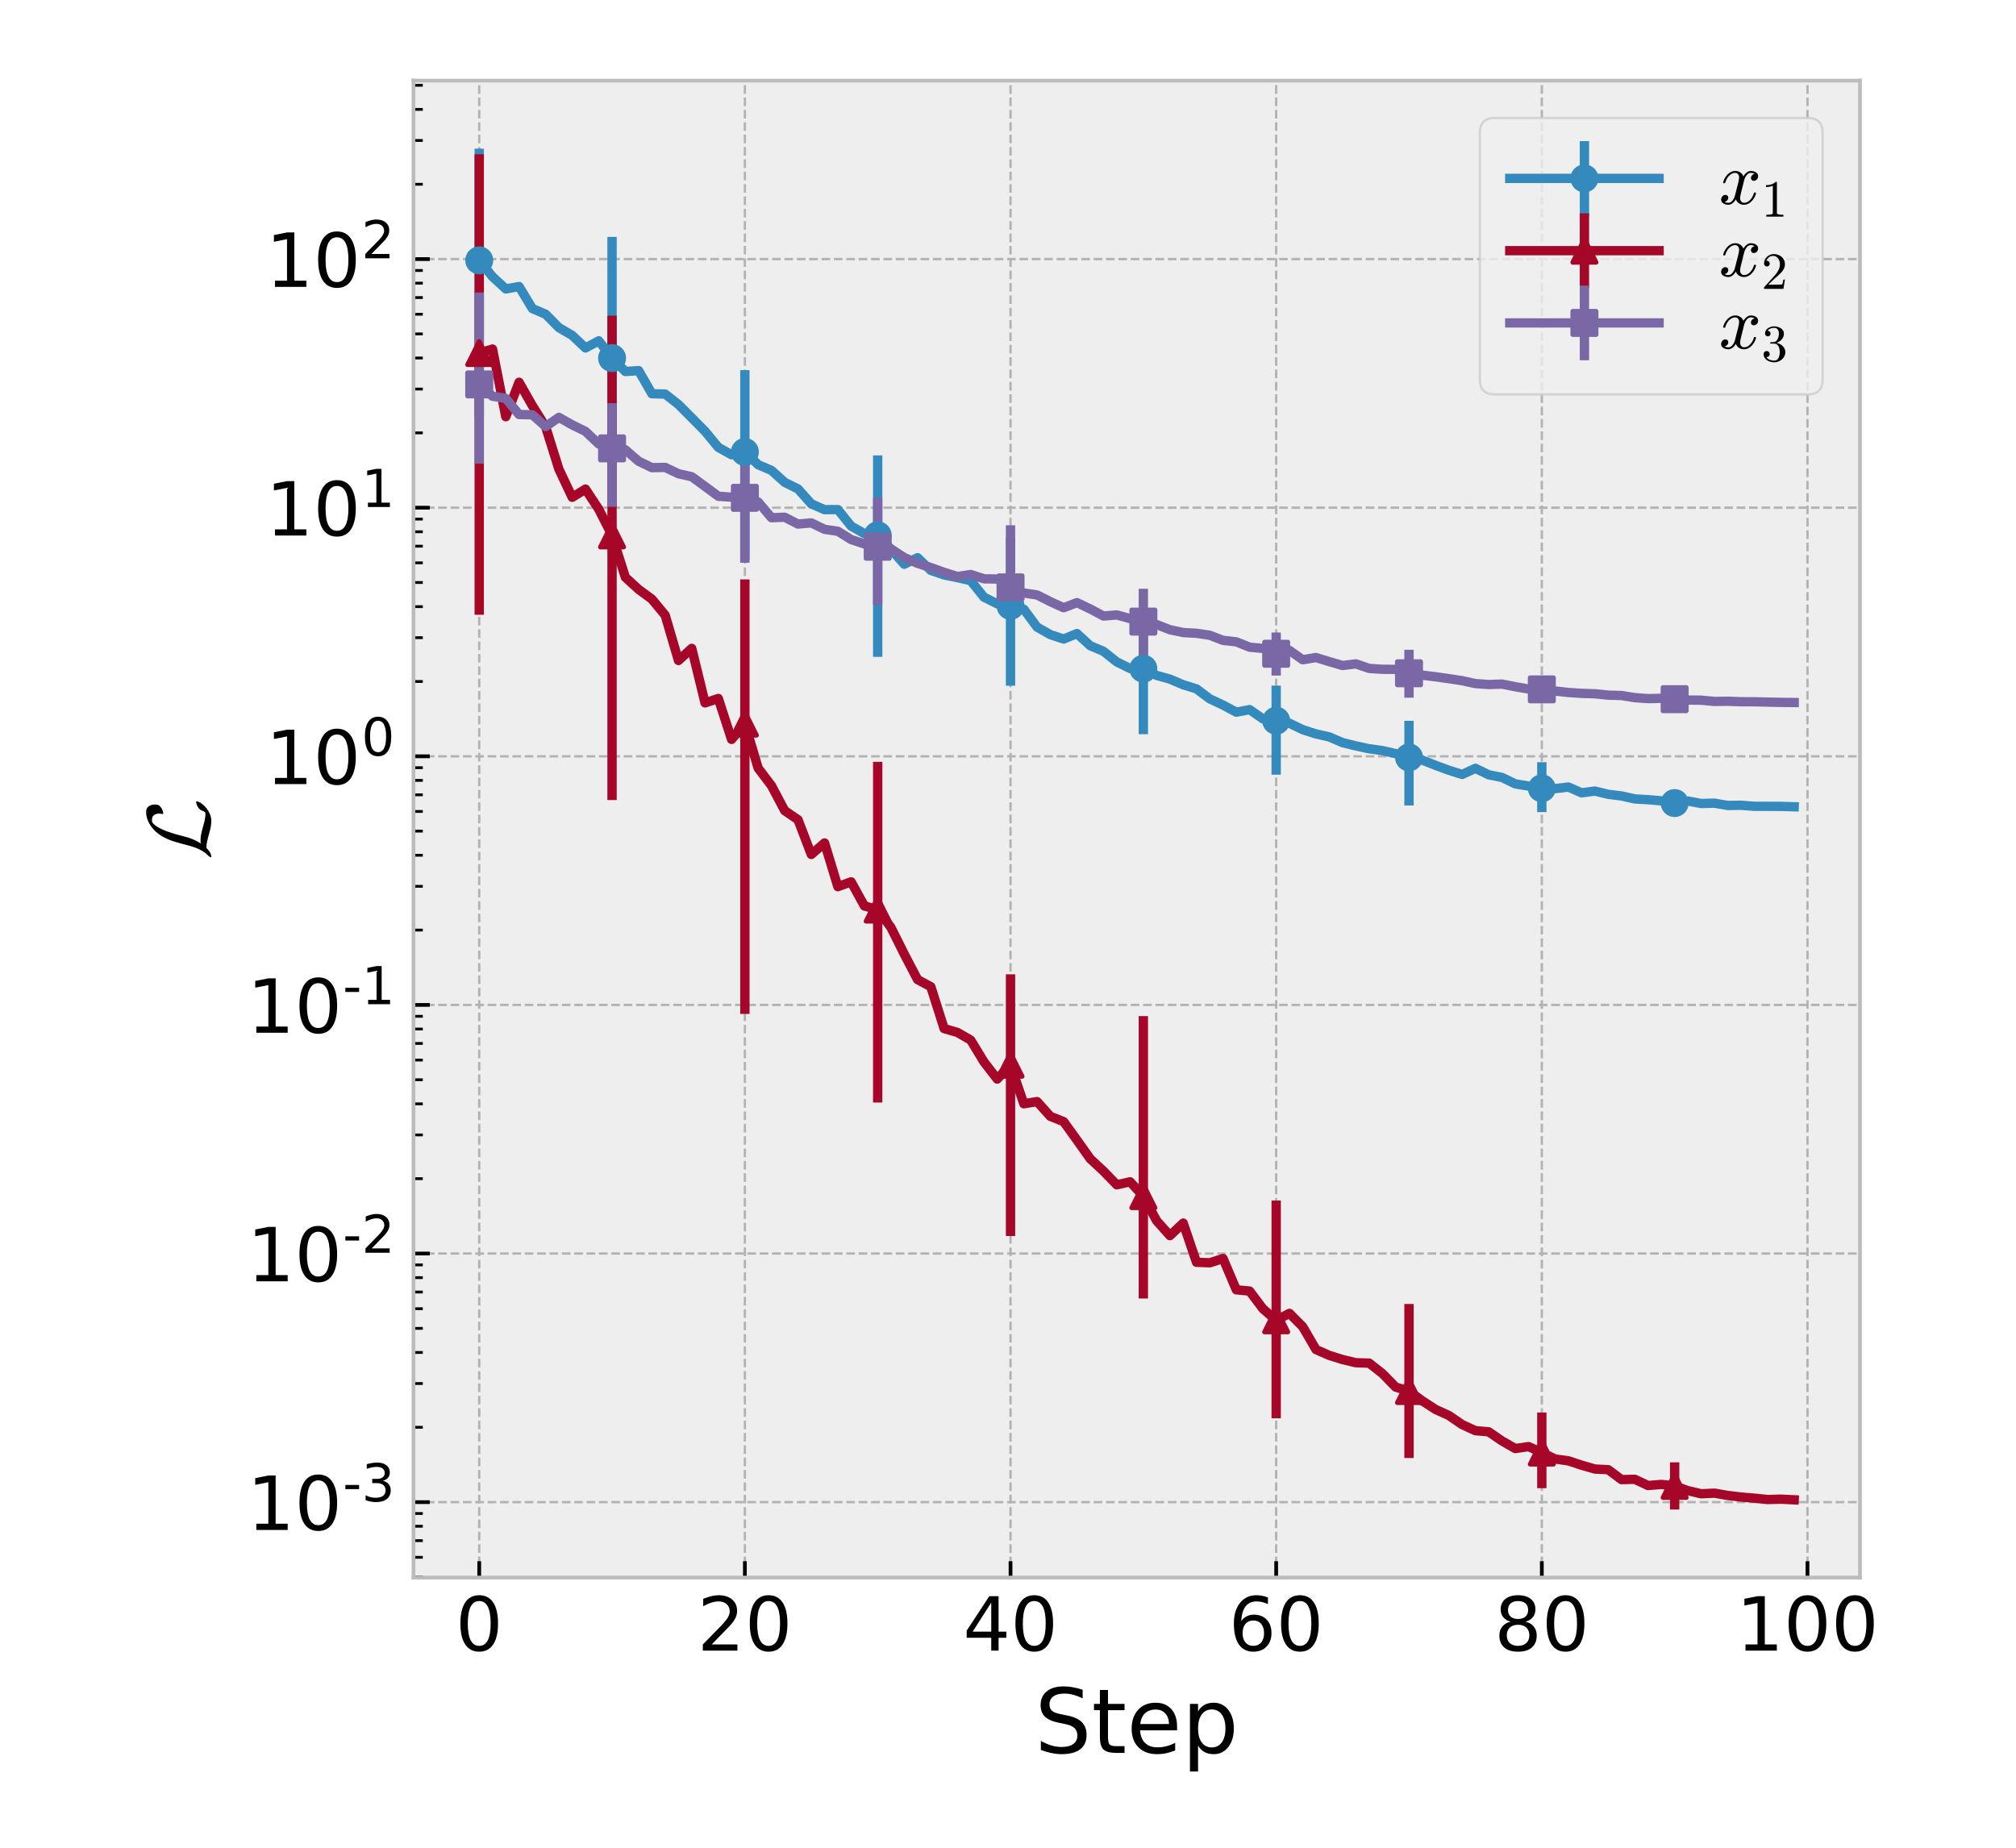 <?xml version="1.0" encoding="utf-8" standalone="no"?>
<!DOCTYPE svg PUBLIC "-//W3C//DTD SVG 1.1//EN"
  "http://www.w3.org/Graphics/SVG/1.1/DTD/svg11.dtd">
<!-- Created with matplotlib (https://matplotlib.org/) -->
<svg height="396pt" version="1.1" viewBox="0 0 432 396" width="432pt" xmlns="http://www.w3.org/2000/svg" xmlns:xlink="http://www.w3.org/1999/xlink">
 <defs>
  <style type="text/css">*{stroke-linecap:butt;stroke-linejoin:round;}</style>
 </defs>
 <g id="figure_1">
  <g id="patch_1">
   <path d="M 0 396 
L 432 396 
L 432 0 
L 0 0 
z
" style="fill:#ffffff;"/>
  </g>
  <g id="axes_1">
   <g id="patch_2">
    <path d="M 88.602 338.1 
L 398.559 338.1 
L 398.559 17.28 
L 88.602 17.28 
z
" style="fill:#eeeeee;"/>
   </g>
   <g id="matplotlib.axis_1">
    <g id="xtick_1">
     <g id="line2d_1">
      <path clip-path="url(#pd7b69f11d4)" d="M 102.691 338.1 
L 102.691 17.28 
" style="fill:none;stroke:#b2b2b2;stroke-dasharray:1.85,0.8;stroke-dashoffset:0;stroke-width:0.5;"/>
     </g>
     <g id="line2d_2">
      <defs>
       <path d="M 0 0 
L 0 -3.5 
" id="m92d8bfb837" style="stroke:#000000;stroke-width:0.8;"/>
      </defs>
      <g>
       <use style="stroke:#000000;stroke-width:0.8;" x="102.691" xlink:href="#m92d8bfb837" y="338.1"/>
      </g>
     </g>
     <g id="text_1">
      <!-- 0 -->
      <g transform="translate(97.601 353.757)scale(0.16 -0.16)">
       <defs>
        <path d="M 31.781 66.406 
Q 24.172 66.406 20.328 58.906 
Q 16.5 51.422 16.5 36.375 
Q 16.5 21.391 20.328 13.891 
Q 24.172 6.391 31.781 6.391 
Q 39.453 6.391 43.281 13.891 
Q 47.125 21.391 47.125 36.375 
Q 47.125 51.422 43.281 58.906 
Q 39.453 66.406 31.781 66.406 
z
M 31.781 74.219 
Q 44.047 74.219 50.516 64.516 
Q 56.984 54.828 56.984 36.375 
Q 56.984 17.969 50.516 8.266 
Q 44.047 -1.422 31.781 -1.422 
Q 19.531 -1.422 13.062 8.266 
Q 6.594 17.969 6.594 36.375 
Q 6.594 54.828 13.062 64.516 
Q 19.531 74.219 31.781 74.219 
z
" id="DejaVuSans-48"/>
       </defs>
       <use xlink:href="#DejaVuSans-48"/>
      </g>
     </g>
    </g>
    <g id="xtick_2">
     <g id="line2d_3">
      <path clip-path="url(#pd7b69f11d4)" d="M 159.616 338.1 
L 159.616 17.28 
" style="fill:none;stroke:#b2b2b2;stroke-dasharray:1.85,0.8;stroke-dashoffset:0;stroke-width:0.5;"/>
     </g>
     <g id="line2d_4">
      <g>
       <use style="stroke:#000000;stroke-width:0.8;" x="159.616" xlink:href="#m92d8bfb837" y="338.1"/>
      </g>
     </g>
     <g id="text_2">
      <!-- 20 -->
      <g transform="translate(149.436 353.757)scale(0.16 -0.16)">
       <defs>
        <path d="M 19.188 8.297 
L 53.609 8.297 
L 53.609 0 
L 7.328 0 
L 7.328 8.297 
Q 12.938 14.109 22.625 23.891 
Q 32.328 33.688 34.812 36.531 
Q 39.547 41.844 41.422 45.531 
Q 43.312 49.219 43.312 52.781 
Q 43.312 58.594 39.234 62.25 
Q 35.156 65.922 28.609 65.922 
Q 23.969 65.922 18.812 64.312 
Q 13.672 62.703 7.812 59.422 
L 7.812 69.391 
Q 13.766 71.781 18.938 73 
Q 24.125 74.219 28.422 74.219 
Q 39.75 74.219 46.484 68.547 
Q 53.219 62.891 53.219 53.422 
Q 53.219 48.922 51.531 44.891 
Q 49.859 40.875 45.406 35.406 
Q 44.188 33.984 37.641 27.219 
Q 31.109 20.453 19.188 8.297 
z
" id="DejaVuSans-50"/>
       </defs>
       <use xlink:href="#DejaVuSans-50"/>
       <use x="63.623" xlink:href="#DejaVuSans-48"/>
      </g>
     </g>
    </g>
    <g id="xtick_3">
     <g id="line2d_5">
      <path clip-path="url(#pd7b69f11d4)" d="M 216.541 338.1 
L 216.541 17.28 
" style="fill:none;stroke:#b2b2b2;stroke-dasharray:1.85,0.8;stroke-dashoffset:0;stroke-width:0.5;"/>
     </g>
     <g id="line2d_6">
      <g>
       <use style="stroke:#000000;stroke-width:0.8;" x="216.541" xlink:href="#m92d8bfb837" y="338.1"/>
      </g>
     </g>
     <g id="text_3">
      <!-- 40 -->
      <g transform="translate(206.361 353.757)scale(0.16 -0.16)">
       <defs>
        <path d="M 37.797 64.312 
L 12.891 25.391 
L 37.797 25.391 
z
M 35.203 72.906 
L 47.609 72.906 
L 47.609 25.391 
L 58.016 25.391 
L 58.016 17.188 
L 47.609 17.188 
L 47.609 0 
L 37.797 0 
L 37.797 17.188 
L 4.891 17.188 
L 4.891 26.703 
z
" id="DejaVuSans-52"/>
       </defs>
       <use xlink:href="#DejaVuSans-52"/>
       <use x="63.623" xlink:href="#DejaVuSans-48"/>
      </g>
     </g>
    </g>
    <g id="xtick_4">
     <g id="line2d_7">
      <path clip-path="url(#pd7b69f11d4)" d="M 273.466 338.1 
L 273.466 17.28 
" style="fill:none;stroke:#b2b2b2;stroke-dasharray:1.85,0.8;stroke-dashoffset:0;stroke-width:0.5;"/>
     </g>
     <g id="line2d_8">
      <g>
       <use style="stroke:#000000;stroke-width:0.8;" x="273.466" xlink:href="#m92d8bfb837" y="338.1"/>
      </g>
     </g>
     <g id="text_4">
      <!-- 60 -->
      <g transform="translate(263.286 353.757)scale(0.16 -0.16)">
       <defs>
        <path d="M 33.016 40.375 
Q 26.375 40.375 22.484 35.828 
Q 18.609 31.297 18.609 23.391 
Q 18.609 15.531 22.484 10.953 
Q 26.375 6.391 33.016 6.391 
Q 39.656 6.391 43.531 10.953 
Q 47.406 15.531 47.406 23.391 
Q 47.406 31.297 43.531 35.828 
Q 39.656 40.375 33.016 40.375 
z
M 52.594 71.297 
L 52.594 62.312 
Q 48.875 64.062 45.094 64.984 
Q 41.312 65.922 37.594 65.922 
Q 27.828 65.922 22.672 59.328 
Q 17.531 52.734 16.797 39.406 
Q 19.672 43.656 24.016 45.922 
Q 28.375 48.188 33.594 48.188 
Q 44.578 48.188 50.953 41.516 
Q 57.328 34.859 57.328 23.391 
Q 57.328 12.156 50.688 5.359 
Q 44.047 -1.422 33.016 -1.422 
Q 20.359 -1.422 13.672 8.266 
Q 6.984 17.969 6.984 36.375 
Q 6.984 53.656 15.188 63.938 
Q 23.391 74.219 37.203 74.219 
Q 40.922 74.219 44.703 73.484 
Q 48.484 72.75 52.594 71.297 
z
" id="DejaVuSans-54"/>
       </defs>
       <use xlink:href="#DejaVuSans-54"/>
       <use x="63.623" xlink:href="#DejaVuSans-48"/>
      </g>
     </g>
    </g>
    <g id="xtick_5">
     <g id="line2d_9">
      <path clip-path="url(#pd7b69f11d4)" d="M 330.391 338.1 
L 330.391 17.28 
" style="fill:none;stroke:#b2b2b2;stroke-dasharray:1.85,0.8;stroke-dashoffset:0;stroke-width:0.5;"/>
     </g>
     <g id="line2d_10">
      <g>
       <use style="stroke:#000000;stroke-width:0.8;" x="330.391" xlink:href="#m92d8bfb837" y="338.1"/>
      </g>
     </g>
     <g id="text_5">
      <!-- 80 -->
      <g transform="translate(320.211 353.757)scale(0.16 -0.16)">
       <defs>
        <path d="M 31.781 34.625 
Q 24.75 34.625 20.719 30.859 
Q 16.703 27.094 16.703 20.516 
Q 16.703 13.922 20.719 10.156 
Q 24.75 6.391 31.781 6.391 
Q 38.812 6.391 42.859 10.172 
Q 46.922 13.969 46.922 20.516 
Q 46.922 27.094 42.891 30.859 
Q 38.875 34.625 31.781 34.625 
z
M 21.922 38.812 
Q 15.578 40.375 12.031 44.719 
Q 8.5 49.078 8.5 55.328 
Q 8.5 64.062 14.719 69.141 
Q 20.953 74.219 31.781 74.219 
Q 42.672 74.219 48.875 69.141 
Q 55.078 64.062 55.078 55.328 
Q 55.078 49.078 51.531 44.719 
Q 48 40.375 41.703 38.812 
Q 48.828 37.156 52.797 32.312 
Q 56.781 27.484 56.781 20.516 
Q 56.781 9.906 50.312 4.234 
Q 43.844 -1.422 31.781 -1.422 
Q 19.734 -1.422 13.25 4.234 
Q 6.781 9.906 6.781 20.516 
Q 6.781 27.484 10.781 32.312 
Q 14.797 37.156 21.922 38.812 
z
M 18.312 54.391 
Q 18.312 48.734 21.844 45.562 
Q 25.391 42.391 31.781 42.391 
Q 38.141 42.391 41.719 45.562 
Q 45.312 48.734 45.312 54.391 
Q 45.312 60.062 41.719 63.234 
Q 38.141 66.406 31.781 66.406 
Q 25.391 66.406 21.844 63.234 
Q 18.312 60.062 18.312 54.391 
z
" id="DejaVuSans-56"/>
       </defs>
       <use xlink:href="#DejaVuSans-56"/>
       <use x="63.623" xlink:href="#DejaVuSans-48"/>
      </g>
     </g>
    </g>
    <g id="xtick_6">
     <g id="line2d_11">
      <path clip-path="url(#pd7b69f11d4)" d="M 387.316 338.1 
L 387.316 17.28 
" style="fill:none;stroke:#b2b2b2;stroke-dasharray:1.85,0.8;stroke-dashoffset:0;stroke-width:0.5;"/>
     </g>
     <g id="line2d_12">
      <g>
       <use style="stroke:#000000;stroke-width:0.8;" x="387.316" xlink:href="#m92d8bfb837" y="338.1"/>
      </g>
     </g>
     <g id="text_6">
      <!-- 100 -->
      <g transform="translate(372.046 353.757)scale(0.16 -0.16)">
       <defs>
        <path d="M 12.406 8.297 
L 28.516 8.297 
L 28.516 63.922 
L 10.984 60.406 
L 10.984 69.391 
L 28.422 72.906 
L 38.281 72.906 
L 38.281 8.297 
L 54.391 8.297 
L 54.391 0 
L 12.406 0 
z
" id="DejaVuSans-49"/>
       </defs>
       <use xlink:href="#DejaVuSans-49"/>
       <use x="63.623" xlink:href="#DejaVuSans-48"/>
       <use x="127.246" xlink:href="#DejaVuSans-48"/>
      </g>
     </g>
    </g>
    <g id="text_7">
     <!-- Step -->
     <g transform="translate(221.721 375.674)scale(0.192 -0.192)">
      <defs>
       <path d="M 53.516 70.516 
L 53.516 60.891 
Q 47.906 63.578 42.922 64.891 
Q 37.938 66.219 33.297 66.219 
Q 25.25 66.219 20.875 63.094 
Q 16.5 59.969 16.5 54.203 
Q 16.5 49.359 19.406 46.891 
Q 22.312 44.438 30.422 42.922 
L 36.375 41.703 
Q 47.406 39.594 52.656 34.297 
Q 57.906 29 57.906 20.125 
Q 57.906 9.516 50.797 4.047 
Q 43.703 -1.422 29.984 -1.422 
Q 24.812 -1.422 18.969 -0.25 
Q 13.141 0.922 6.891 3.219 
L 6.891 13.375 
Q 12.891 10.016 18.656 8.297 
Q 24.422 6.594 29.984 6.594 
Q 38.422 6.594 43.016 9.906 
Q 47.609 13.234 47.609 19.391 
Q 47.609 24.75 44.312 27.781 
Q 41.016 30.812 33.5 32.328 
L 27.484 33.5 
Q 16.453 35.688 11.516 40.375 
Q 6.594 45.062 6.594 53.422 
Q 6.594 63.094 13.406 68.656 
Q 20.219 74.219 32.172 74.219 
Q 37.312 74.219 42.625 73.281 
Q 47.953 72.359 53.516 70.516 
z
" id="DejaVuSans-83"/>
       <path d="M 18.312 70.219 
L 18.312 54.688 
L 36.812 54.688 
L 36.812 47.703 
L 18.312 47.703 
L 18.312 18.016 
Q 18.312 11.328 20.141 9.422 
Q 21.969 7.516 27.594 7.516 
L 36.812 7.516 
L 36.812 0 
L 27.594 0 
Q 17.188 0 13.234 3.875 
Q 9.281 7.766 9.281 18.016 
L 9.281 47.703 
L 2.688 47.703 
L 2.688 54.688 
L 9.281 54.688 
L 9.281 70.219 
z
" id="DejaVuSans-116"/>
       <path d="M 56.203 29.594 
L 56.203 25.203 
L 14.891 25.203 
Q 15.484 15.922 20.484 11.062 
Q 25.484 6.203 34.422 6.203 
Q 39.594 6.203 44.453 7.469 
Q 49.312 8.734 54.109 11.281 
L 54.109 2.781 
Q 49.266 0.734 44.188 -0.344 
Q 39.109 -1.422 33.891 -1.422 
Q 20.797 -1.422 13.156 6.188 
Q 5.516 13.812 5.516 26.812 
Q 5.516 40.234 12.766 48.109 
Q 20.016 56 32.328 56 
Q 43.359 56 49.781 48.891 
Q 56.203 41.797 56.203 29.594 
z
M 47.219 32.234 
Q 47.125 39.594 43.094 43.984 
Q 39.062 48.391 32.422 48.391 
Q 24.906 48.391 20.391 44.141 
Q 15.875 39.891 15.188 32.172 
z
" id="DejaVuSans-101"/>
       <path d="M 18.109 8.203 
L 18.109 -20.797 
L 9.078 -20.797 
L 9.078 54.688 
L 18.109 54.688 
L 18.109 46.391 
Q 20.953 51.266 25.266 53.625 
Q 29.594 56 35.594 56 
Q 45.562 56 51.781 48.094 
Q 58.016 40.188 58.016 27.297 
Q 58.016 14.406 51.781 6.484 
Q 45.562 -1.422 35.594 -1.422 
Q 29.594 -1.422 25.266 0.953 
Q 20.953 3.328 18.109 8.203 
z
M 48.688 27.297 
Q 48.688 37.203 44.609 42.844 
Q 40.531 48.484 33.406 48.484 
Q 26.266 48.484 22.188 42.844 
Q 18.109 37.203 18.109 27.297 
Q 18.109 17.391 22.188 11.75 
Q 26.266 6.109 33.406 6.109 
Q 40.531 6.109 44.609 11.75 
Q 48.688 17.391 48.688 27.297 
z
" id="DejaVuSans-112"/>
      </defs>
      <use xlink:href="#DejaVuSans-83"/>
      <use x="63.477" xlink:href="#DejaVuSans-116"/>
      <use x="102.686" xlink:href="#DejaVuSans-101"/>
      <use x="164.209" xlink:href="#DejaVuSans-112"/>
     </g>
    </g>
   </g>
   <g id="matplotlib.axis_2">
    <g id="ytick_1">
     <g id="line2d_13">
      <path clip-path="url(#pd7b69f11d4)" d="M 88.602 321.933 
L 398.559 321.933 
" style="fill:none;stroke:#b2b2b2;stroke-dasharray:1.85,0.8;stroke-dashoffset:0;stroke-width:0.5;"/>
     </g>
     <g id="line2d_14">
      <defs>
       <path d="M 0 0 
L 3.5 0 
" id="m61f46407fb" style="stroke:#000000;stroke-width:0.8;"/>
      </defs>
      <g>
       <use style="stroke:#000000;stroke-width:0.8;" x="88.602" xlink:href="#m61f46407fb" y="321.933"/>
      </g>
     </g>
     <g id="text_8">
      <!-- $\mathdefault{10^{-3}}$ -->
      <g transform="translate(52.942 328.012)scale(0.16 -0.16)">
       <defs>
        <path d="M 4.891 31.391 
L 31.203 31.391 
L 31.203 23.391 
L 4.891 23.391 
z
" id="DejaVuSans-45"/>
        <path d="M 40.578 39.312 
Q 47.656 37.797 51.625 33 
Q 55.609 28.219 55.609 21.188 
Q 55.609 10.406 48.188 4.484 
Q 40.766 -1.422 27.094 -1.422 
Q 22.516 -1.422 17.656 -0.516 
Q 12.797 0.391 7.625 2.203 
L 7.625 11.719 
Q 11.719 9.328 16.594 8.109 
Q 21.484 6.891 26.812 6.891 
Q 36.078 6.891 40.938 10.547 
Q 45.797 14.203 45.797 21.188 
Q 45.797 27.641 41.281 31.266 
Q 36.766 34.906 28.719 34.906 
L 20.219 34.906 
L 20.219 43.016 
L 29.109 43.016 
Q 36.375 43.016 40.234 45.922 
Q 44.094 48.828 44.094 54.297 
Q 44.094 59.906 40.109 62.906 
Q 36.141 65.922 28.719 65.922 
Q 24.656 65.922 20.016 65.031 
Q 15.375 64.156 9.812 62.312 
L 9.812 71.094 
Q 15.438 72.656 20.344 73.438 
Q 25.25 74.219 29.594 74.219 
Q 40.828 74.219 47.359 69.109 
Q 53.906 64.016 53.906 55.328 
Q 53.906 49.266 50.438 45.094 
Q 46.969 40.922 40.578 39.312 
z
" id="DejaVuSans-51"/>
       </defs>
       <use transform="translate(0 0.766)" xlink:href="#DejaVuSans-49"/>
       <use transform="translate(63.623 0.766)" xlink:href="#DejaVuSans-48"/>
       <use transform="translate(128.203 39.047)scale(0.7)" xlink:href="#DejaVuSans-45"/>
       <use transform="translate(153.462 39.047)scale(0.7)" xlink:href="#DejaVuSans-51"/>
      </g>
     </g>
    </g>
    <g id="ytick_2">
     <g id="line2d_15">
      <path clip-path="url(#pd7b69f11d4)" d="M 88.602 268.651 
L 398.559 268.651 
" style="fill:none;stroke:#b2b2b2;stroke-dasharray:1.85,0.8;stroke-dashoffset:0;stroke-width:0.5;"/>
     </g>
     <g id="line2d_16">
      <g>
       <use style="stroke:#000000;stroke-width:0.8;" x="88.602" xlink:href="#m61f46407fb" y="268.651"/>
      </g>
     </g>
     <g id="text_9">
      <!-- $\mathdefault{10^{-2}}$ -->
      <g transform="translate(52.942 274.73)scale(0.16 -0.16)">
       <use transform="translate(0 0.766)" xlink:href="#DejaVuSans-49"/>
       <use transform="translate(63.623 0.766)" xlink:href="#DejaVuSans-48"/>
       <use transform="translate(128.203 39.047)scale(0.7)" xlink:href="#DejaVuSans-45"/>
       <use transform="translate(153.462 39.047)scale(0.7)" xlink:href="#DejaVuSans-50"/>
      </g>
     </g>
    </g>
    <g id="ytick_3">
     <g id="line2d_17">
      <path clip-path="url(#pd7b69f11d4)" d="M 88.602 215.37 
L 398.559 215.37 
" style="fill:none;stroke:#b2b2b2;stroke-dasharray:1.85,0.8;stroke-dashoffset:0;stroke-width:0.5;"/>
     </g>
     <g id="line2d_18">
      <g>
       <use style="stroke:#000000;stroke-width:0.8;" x="88.602" xlink:href="#m61f46407fb" y="215.37"/>
      </g>
     </g>
     <g id="text_10">
      <!-- $\mathdefault{10^{-1}}$ -->
      <g transform="translate(52.942 221.449)scale(0.16 -0.16)">
       <use transform="translate(0 0.684)" xlink:href="#DejaVuSans-49"/>
       <use transform="translate(63.623 0.684)" xlink:href="#DejaVuSans-48"/>
       <use transform="translate(128.203 38.966)scale(0.7)" xlink:href="#DejaVuSans-45"/>
       <use transform="translate(153.462 38.966)scale(0.7)" xlink:href="#DejaVuSans-49"/>
      </g>
     </g>
    </g>
    <g id="ytick_4">
     <g id="line2d_19">
      <path clip-path="url(#pd7b69f11d4)" d="M 88.602 162.089 
L 398.559 162.089 
" style="fill:none;stroke:#b2b2b2;stroke-dasharray:1.85,0.8;stroke-dashoffset:0;stroke-width:0.5;"/>
     </g>
     <g id="line2d_20">
      <g>
       <use style="stroke:#000000;stroke-width:0.8;" x="88.602" xlink:href="#m61f46407fb" y="162.089"/>
      </g>
     </g>
     <g id="text_11">
      <!-- $\mathdefault{10^{0}}$ -->
      <g transform="translate(56.942 168.167)scale(0.16 -0.16)">
       <use transform="translate(0 0.766)" xlink:href="#DejaVuSans-49"/>
       <use transform="translate(63.623 0.766)" xlink:href="#DejaVuSans-48"/>
       <use transform="translate(128.203 39.047)scale(0.7)" xlink:href="#DejaVuSans-48"/>
      </g>
     </g>
    </g>
    <g id="ytick_5">
     <g id="line2d_21">
      <path clip-path="url(#pd7b69f11d4)" d="M 88.602 108.807 
L 398.559 108.807 
" style="fill:none;stroke:#b2b2b2;stroke-dasharray:1.85,0.8;stroke-dashoffset:0;stroke-width:0.5;"/>
     </g>
     <g id="line2d_22">
      <g>
       <use style="stroke:#000000;stroke-width:0.8;" x="88.602" xlink:href="#m61f46407fb" y="108.807"/>
      </g>
     </g>
     <g id="text_12">
      <!-- $\mathdefault{10^{1}}$ -->
      <g transform="translate(56.942 114.886)scale(0.16 -0.16)">
       <use transform="translate(0 0.684)" xlink:href="#DejaVuSans-49"/>
       <use transform="translate(63.623 0.684)" xlink:href="#DejaVuSans-48"/>
       <use transform="translate(128.203 38.966)scale(0.7)" xlink:href="#DejaVuSans-49"/>
      </g>
     </g>
    </g>
    <g id="ytick_6">
     <g id="line2d_23">
      <path clip-path="url(#pd7b69f11d4)" d="M 88.602 55.526 
L 398.559 55.526 
" style="fill:none;stroke:#b2b2b2;stroke-dasharray:1.85,0.8;stroke-dashoffset:0;stroke-width:0.5;"/>
     </g>
     <g id="line2d_24">
      <g>
       <use style="stroke:#000000;stroke-width:0.8;" x="88.602" xlink:href="#m61f46407fb" y="55.526"/>
      </g>
     </g>
     <g id="text_13">
      <!-- $\mathdefault{10^{2}}$ -->
      <g transform="translate(56.942 61.604)scale(0.16 -0.16)">
       <use transform="translate(0 0.766)" xlink:href="#DejaVuSans-49"/>
       <use transform="translate(63.623 0.766)" xlink:href="#DejaVuSans-48"/>
       <use transform="translate(128.203 39.047)scale(0.7)" xlink:href="#DejaVuSans-50"/>
      </g>
     </g>
    </g>
    <g id="ytick_7">
     <g id="line2d_25">
      <defs>
       <path d="M 0 0 
L 2 0 
" id="m72dec05f2b" style="stroke:#000000;stroke-width:0.6;"/>
      </defs>
      <g>
       <use style="stroke:#000000;stroke-width:0.6;" x="88.602" xlink:href="#m72dec05f2b" y="337.972"/>
      </g>
     </g>
    </g>
    <g id="ytick_8">
     <g id="line2d_26">
      <g>
       <use style="stroke:#000000;stroke-width:0.6;" x="88.602" xlink:href="#m72dec05f2b" y="333.753"/>
      </g>
     </g>
    </g>
    <g id="ytick_9">
     <g id="line2d_27">
      <g>
       <use style="stroke:#000000;stroke-width:0.6;" x="88.602" xlink:href="#m72dec05f2b" y="330.186"/>
      </g>
     </g>
    </g>
    <g id="ytick_10">
     <g id="line2d_28">
      <g>
       <use style="stroke:#000000;stroke-width:0.6;" x="88.602" xlink:href="#m72dec05f2b" y="327.096"/>
      </g>
     </g>
    </g>
    <g id="ytick_11">
     <g id="line2d_29">
      <g>
       <use style="stroke:#000000;stroke-width:0.6;" x="88.602" xlink:href="#m72dec05f2b" y="324.371"/>
      </g>
     </g>
    </g>
    <g id="ytick_12">
     <g id="line2d_30">
      <g>
       <use style="stroke:#000000;stroke-width:0.6;" x="88.602" xlink:href="#m72dec05f2b" y="305.894"/>
      </g>
     </g>
    </g>
    <g id="ytick_13">
     <g id="line2d_31">
      <g>
       <use style="stroke:#000000;stroke-width:0.6;" x="88.602" xlink:href="#m72dec05f2b" y="296.511"/>
      </g>
     </g>
    </g>
    <g id="ytick_14">
     <g id="line2d_32">
      <g>
       <use style="stroke:#000000;stroke-width:0.6;" x="88.602" xlink:href="#m72dec05f2b" y="289.854"/>
      </g>
     </g>
    </g>
    <g id="ytick_15">
     <g id="line2d_33">
      <g>
       <use style="stroke:#000000;stroke-width:0.6;" x="88.602" xlink:href="#m72dec05f2b" y="284.691"/>
      </g>
     </g>
    </g>
    <g id="ytick_16">
     <g id="line2d_34">
      <g>
       <use style="stroke:#000000;stroke-width:0.6;" x="88.602" xlink:href="#m72dec05f2b" y="280.472"/>
      </g>
     </g>
    </g>
    <g id="ytick_17">
     <g id="line2d_35">
      <g>
       <use style="stroke:#000000;stroke-width:0.6;" x="88.602" xlink:href="#m72dec05f2b" y="276.905"/>
      </g>
     </g>
    </g>
    <g id="ytick_18">
     <g id="line2d_36">
      <g>
       <use style="stroke:#000000;stroke-width:0.6;" x="88.602" xlink:href="#m72dec05f2b" y="273.815"/>
      </g>
     </g>
    </g>
    <g id="ytick_19">
     <g id="line2d_37">
      <g>
       <use style="stroke:#000000;stroke-width:0.6;" x="88.602" xlink:href="#m72dec05f2b" y="271.09"/>
      </g>
     </g>
    </g>
    <g id="ytick_20">
     <g id="line2d_38">
      <g>
       <use style="stroke:#000000;stroke-width:0.6;" x="88.602" xlink:href="#m72dec05f2b" y="252.612"/>
      </g>
     </g>
    </g>
    <g id="ytick_21">
     <g id="line2d_39">
      <g>
       <use style="stroke:#000000;stroke-width:0.6;" x="88.602" xlink:href="#m72dec05f2b" y="243.23"/>
      </g>
     </g>
    </g>
    <g id="ytick_22">
     <g id="line2d_40">
      <g>
       <use style="stroke:#000000;stroke-width:0.6;" x="88.602" xlink:href="#m72dec05f2b" y="236.573"/>
      </g>
     </g>
    </g>
    <g id="ytick_23">
     <g id="line2d_41">
      <g>
       <use style="stroke:#000000;stroke-width:0.6;" x="88.602" xlink:href="#m72dec05f2b" y="231.409"/>
      </g>
     </g>
    </g>
    <g id="ytick_24">
     <g id="line2d_42">
      <g>
       <use style="stroke:#000000;stroke-width:0.6;" x="88.602" xlink:href="#m72dec05f2b" y="227.19"/>
      </g>
     </g>
    </g>
    <g id="ytick_25">
     <g id="line2d_43">
      <g>
       <use style="stroke:#000000;stroke-width:0.6;" x="88.602" xlink:href="#m72dec05f2b" y="223.623"/>
      </g>
     </g>
    </g>
    <g id="ytick_26">
     <g id="line2d_44">
      <g>
       <use style="stroke:#000000;stroke-width:0.6;" x="88.602" xlink:href="#m72dec05f2b" y="220.534"/>
      </g>
     </g>
    </g>
    <g id="ytick_27">
     <g id="line2d_45">
      <g>
       <use style="stroke:#000000;stroke-width:0.6;" x="88.602" xlink:href="#m72dec05f2b" y="217.808"/>
      </g>
     </g>
    </g>
    <g id="ytick_28">
     <g id="line2d_46">
      <g>
       <use style="stroke:#000000;stroke-width:0.6;" x="88.602" xlink:href="#m72dec05f2b" y="199.331"/>
      </g>
     </g>
    </g>
    <g id="ytick_29">
     <g id="line2d_47">
      <g>
       <use style="stroke:#000000;stroke-width:0.6;" x="88.602" xlink:href="#m72dec05f2b" y="189.948"/>
      </g>
     </g>
    </g>
    <g id="ytick_30">
     <g id="line2d_48">
      <g>
       <use style="stroke:#000000;stroke-width:0.6;" x="88.602" xlink:href="#m72dec05f2b" y="183.291"/>
      </g>
     </g>
    </g>
    <g id="ytick_31">
     <g id="line2d_49">
      <g>
       <use style="stroke:#000000;stroke-width:0.6;" x="88.602" xlink:href="#m72dec05f2b" y="178.128"/>
      </g>
     </g>
    </g>
    <g id="ytick_32">
     <g id="line2d_50">
      <g>
       <use style="stroke:#000000;stroke-width:0.6;" x="88.602" xlink:href="#m72dec05f2b" y="173.909"/>
      </g>
     </g>
    </g>
    <g id="ytick_33">
     <g id="line2d_51">
      <g>
       <use style="stroke:#000000;stroke-width:0.6;" x="88.602" xlink:href="#m72dec05f2b" y="170.342"/>
      </g>
     </g>
    </g>
    <g id="ytick_34">
     <g id="line2d_52">
      <g>
       <use style="stroke:#000000;stroke-width:0.6;" x="88.602" xlink:href="#m72dec05f2b" y="167.252"/>
      </g>
     </g>
    </g>
    <g id="ytick_35">
     <g id="line2d_53">
      <g>
       <use style="stroke:#000000;stroke-width:0.6;" x="88.602" xlink:href="#m72dec05f2b" y="164.527"/>
      </g>
     </g>
    </g>
    <g id="ytick_36">
     <g id="line2d_54">
      <g>
       <use style="stroke:#000000;stroke-width:0.6;" x="88.602" xlink:href="#m72dec05f2b" y="146.049"/>
      </g>
     </g>
    </g>
    <g id="ytick_37">
     <g id="line2d_55">
      <g>
       <use style="stroke:#000000;stroke-width:0.6;" x="88.602" xlink:href="#m72dec05f2b" y="136.667"/>
      </g>
     </g>
    </g>
    <g id="ytick_38">
     <g id="line2d_56">
      <g>
       <use style="stroke:#000000;stroke-width:0.6;" x="88.602" xlink:href="#m72dec05f2b" y="130.01"/>
      </g>
     </g>
    </g>
    <g id="ytick_39">
     <g id="line2d_57">
      <g>
       <use style="stroke:#000000;stroke-width:0.6;" x="88.602" xlink:href="#m72dec05f2b" y="124.846"/>
      </g>
     </g>
    </g>
    <g id="ytick_40">
     <g id="line2d_58">
      <g>
       <use style="stroke:#000000;stroke-width:0.6;" x="88.602" xlink:href="#m72dec05f2b" y="120.627"/>
      </g>
     </g>
    </g>
    <g id="ytick_41">
     <g id="line2d_59">
      <g>
       <use style="stroke:#000000;stroke-width:0.6;" x="88.602" xlink:href="#m72dec05f2b" y="117.06"/>
      </g>
     </g>
    </g>
    <g id="ytick_42">
     <g id="line2d_60">
      <g>
       <use style="stroke:#000000;stroke-width:0.6;" x="88.602" xlink:href="#m72dec05f2b" y="113.971"/>
      </g>
     </g>
    </g>
    <g id="ytick_43">
     <g id="line2d_61">
      <g>
       <use style="stroke:#000000;stroke-width:0.6;" x="88.602" xlink:href="#m72dec05f2b" y="111.245"/>
      </g>
     </g>
    </g>
    <g id="ytick_44">
     <g id="line2d_62">
      <g>
       <use style="stroke:#000000;stroke-width:0.6;" x="88.602" xlink:href="#m72dec05f2b" y="92.768"/>
      </g>
     </g>
    </g>
    <g id="ytick_45">
     <g id="line2d_63">
      <g>
       <use style="stroke:#000000;stroke-width:0.6;" x="88.602" xlink:href="#m72dec05f2b" y="83.385"/>
      </g>
     </g>
    </g>
    <g id="ytick_46">
     <g id="line2d_64">
      <g>
       <use style="stroke:#000000;stroke-width:0.6;" x="88.602" xlink:href="#m72dec05f2b" y="76.728"/>
      </g>
     </g>
    </g>
    <g id="ytick_47">
     <g id="line2d_65">
      <g>
       <use style="stroke:#000000;stroke-width:0.6;" x="88.602" xlink:href="#m72dec05f2b" y="71.565"/>
      </g>
     </g>
    </g>
    <g id="ytick_48">
     <g id="line2d_66">
      <g>
       <use style="stroke:#000000;stroke-width:0.6;" x="88.602" xlink:href="#m72dec05f2b" y="67.346"/>
      </g>
     </g>
    </g>
    <g id="ytick_49">
     <g id="line2d_67">
      <g>
       <use style="stroke:#000000;stroke-width:0.6;" x="88.602" xlink:href="#m72dec05f2b" y="63.779"/>
      </g>
     </g>
    </g>
    <g id="ytick_50">
     <g id="line2d_68">
      <g>
       <use style="stroke:#000000;stroke-width:0.6;" x="88.602" xlink:href="#m72dec05f2b" y="60.689"/>
      </g>
     </g>
    </g>
    <g id="ytick_51">
     <g id="line2d_69">
      <g>
       <use style="stroke:#000000;stroke-width:0.6;" x="88.602" xlink:href="#m72dec05f2b" y="57.964"/>
      </g>
     </g>
    </g>
    <g id="ytick_52">
     <g id="line2d_70">
      <g>
       <use style="stroke:#000000;stroke-width:0.6;" x="88.602" xlink:href="#m72dec05f2b" y="39.486"/>
      </g>
     </g>
    </g>
    <g id="ytick_53">
     <g id="line2d_71">
      <g>
       <use style="stroke:#000000;stroke-width:0.6;" x="88.602" xlink:href="#m72dec05f2b" y="30.104"/>
      </g>
     </g>
    </g>
    <g id="ytick_54">
     <g id="line2d_72">
      <g>
       <use style="stroke:#000000;stroke-width:0.6;" x="88.602" xlink:href="#m72dec05f2b" y="23.447"/>
      </g>
     </g>
    </g>
    <g id="ytick_55">
     <g id="line2d_73">
      <g>
       <use style="stroke:#000000;stroke-width:0.6;" x="88.602" xlink:href="#m72dec05f2b" y="18.283"/>
      </g>
     </g>
    </g>
    <g id="text_14">
     <!-- $\mathcal{L}$ -->
     <g transform="translate(44.949 184.314)rotate(-90)scale(0.192 -0.192)">
      <defs>
       <path d="M 3.719 -2.203 
Q 3.078 -2.203 3.078 -1.516 
Q 3.078 -1.125 3.422 -0.594 
Q 4.156 0.594 5.609 2.031 
Q 7.078 3.469 7.719 4.297 
Q 10.25 7.953 11.719 10.797 
Q 14.266 16.062 16.109 22.906 
Q 18.844 33.797 21.062 40.578 
Q 23.297 47.359 26.906 53.422 
Q 29.734 58.109 33.875 61.984 
Q 38.031 65.875 43.078 68.188 
Q 48.141 70.516 53.422 70.516 
L 54 70.516 
Q 56.594 70.516 58.344 69.219 
Q 60.109 67.922 61.016 65.75 
Q 61.922 63.578 61.922 61.078 
Q 61.922 57.281 60.688 55.812 
Q 57.234 52.047 52.484 51.422 
L 51.906 51.422 
Q 51.312 51.422 51.312 52.094 
Q 51.312 52.203 51.562 53.609 
Q 51.812 55.031 51.812 56 
Q 51.812 59.234 50.188 61.625 
Q 48.578 64.016 45.406 64.016 
Q 41.703 64.016 41.703 63.375 
Q 38.969 61.469 36.453 57.047 
Q 33.938 52.641 32.047 47.484 
Q 30.172 42.328 28.703 37.125 
Q 27.25 31.938 26.125 27.391 
Q 24.906 22.469 22.969 17.938 
Q 21.047 13.422 18.406 9.422 
Q 19.578 9.812 21.297 9.812 
L 21.922 9.812 
Q 25.391 9.812 28.859 9.109 
Q 32.328 8.406 37.156 7.031 
Q 42 5.672 45.219 5 
Q 48.438 4.344 52 4.297 
Q 53.078 4.297 53.75 5.266 
Q 54.438 6.25 55.094 7.984 
Q 55.766 9.719 56.203 10.297 
Q 57.719 11.969 59.906 13.188 
Q 62.109 14.406 64.312 14.703 
L 64.891 14.703 
Q 65.188 14.703 65.375 14.5 
Q 65.578 14.312 65.578 14.016 
Q 65.578 14.016 65.484 13.719 
Q 64.5 9.812 60.891 6.031 
Q 57.281 2.25 52.656 0.016 
Q 48.047 -2.203 44.188 -2.203 
L 43.609 -2.203 
Q 40.141 -2.203 36.812 -1.562 
Q 33.5 -0.922 28.656 0.438 
Q 23.828 1.812 20.375 2.531 
Q 16.938 3.266 13.484 3.328 
Q 9.031 -1.562 4.297 -2.203 
z
" id="Cmsy10-76"/>
      </defs>
      <use transform="translate(0 0.484)" xlink:href="#Cmsy10-76"/>
     </g>
    </g>
   </g>
   <g id="LineCollection_1">
    <path clip-path="url(#pd7b69f11d4)" d="M 102.691 89.442 
L 102.691 31.863 
" style="fill:none;stroke:#348abd;stroke-width:2;"/>
    <path clip-path="url(#pd7b69f11d4)" d="M 131.154 99.494 
L 131.154 50.767 
" style="fill:none;stroke:#348abd;stroke-width:2;"/>
    <path clip-path="url(#pd7b69f11d4)" d="M 159.616 119.983 
L 159.616 79.325 
" style="fill:none;stroke:#348abd;stroke-width:2;"/>
    <path clip-path="url(#pd7b69f11d4)" d="M 188.079 140.769 
L 188.079 97.602 
" style="fill:none;stroke:#348abd;stroke-width:2;"/>
    <path clip-path="url(#pd7b69f11d4)" d="M 216.541 146.965 
L 216.541 115.153 
" style="fill:none;stroke:#348abd;stroke-width:2;"/>
    <path clip-path="url(#pd7b69f11d4)" d="M 245.004 157.349 
L 245.004 131.654 
" style="fill:none;stroke:#348abd;stroke-width:2;"/>
    <path clip-path="url(#pd7b69f11d4)" d="M 273.466 166.029 
L 273.466 146.935 
" style="fill:none;stroke:#348abd;stroke-width:2;"/>
    <path clip-path="url(#pd7b69f11d4)" d="M 301.929 172.626 
L 301.929 154.478 
" style="fill:none;stroke:#348abd;stroke-width:2;"/>
    <path clip-path="url(#pd7b69f11d4)" d="M 330.391 174.048 
L 330.391 163.353 
" style="fill:none;stroke:#348abd;stroke-width:2;"/>
    <path clip-path="url(#pd7b69f11d4)" d="M 358.854 173.798 
L 358.854 170.434 
" style="fill:none;stroke:#348abd;stroke-width:2;"/>
   </g>
   <g id="LineCollection_2">
    <path clip-path="url(#pd7b69f11d4)" d="M 102.691 131.75 
L 102.691 33.05 
" style="fill:none;stroke:#a60628;stroke-width:2;"/>
    <path clip-path="url(#pd7b69f11d4)" d="M 131.154 171.467 
L 131.154 67.661 
" style="fill:none;stroke:#a60628;stroke-width:2;"/>
    <path clip-path="url(#pd7b69f11d4)" d="M 159.616 217.298 
L 159.616 124.179 
" style="fill:none;stroke:#a60628;stroke-width:2;"/>
    <path clip-path="url(#pd7b69f11d4)" d="M 188.079 236.286 
L 188.079 163.273 
" style="fill:none;stroke:#a60628;stroke-width:2;"/>
    <path clip-path="url(#pd7b69f11d4)" d="M 216.541 264.901 
L 216.541 208.808 
" style="fill:none;stroke:#a60628;stroke-width:2;"/>
    <path clip-path="url(#pd7b69f11d4)" d="M 245.004 278.283 
L 245.004 217.76 
" style="fill:none;stroke:#a60628;stroke-width:2;"/>
    <path clip-path="url(#pd7b69f11d4)" d="M 273.466 303.957 
L 273.466 257.291 
" style="fill:none;stroke:#a60628;stroke-width:2;"/>
    <path clip-path="url(#pd7b69f11d4)" d="M 301.929 312.481 
L 301.929 279.465 
" style="fill:none;stroke:#a60628;stroke-width:2;"/>
    <path clip-path="url(#pd7b69f11d4)" d="M 330.391 318.947 
L 330.391 302.722 
" style="fill:none;stroke:#a60628;stroke-width:2;"/>
    <path clip-path="url(#pd7b69f11d4)" d="M 358.854 323.517 
L 358.854 313.398 
" style="fill:none;stroke:#a60628;stroke-width:2;"/>
   </g>
   <g id="LineCollection_3">
    <path clip-path="url(#pd7b69f11d4)" d="M 102.691 99.368 
L 102.691 62.697 
" style="fill:none;stroke:#7a68a6;stroke-width:2;"/>
    <path clip-path="url(#pd7b69f11d4)" d="M 131.154 108.615 
L 131.154 86.417 
" style="fill:none;stroke:#7a68a6;stroke-width:2;"/>
    <path clip-path="url(#pd7b69f11d4)" d="M 159.616 120.603 
L 159.616 96.615 
" style="fill:none;stroke:#7a68a6;stroke-width:2;"/>
    <path clip-path="url(#pd7b69f11d4)" d="M 188.079 129.658 
L 188.079 106.665 
" style="fill:none;stroke:#7a68a6;stroke-width:2;"/>
    <path clip-path="url(#pd7b69f11d4)" d="M 216.541 132.741 
L 216.541 112.569 
" style="fill:none;stroke:#7a68a6;stroke-width:2;"/>
    <path clip-path="url(#pd7b69f11d4)" d="M 245.004 140.876 
L 245.004 126.178 
" style="fill:none;stroke:#7a68a6;stroke-width:2;"/>
    <path clip-path="url(#pd7b69f11d4)" d="M 273.466 144.78 
L 273.466 135.56 
" style="fill:none;stroke:#7a68a6;stroke-width:2;"/>
    <path clip-path="url(#pd7b69f11d4)" d="M 301.929 149.527 
L 301.929 139.255 
" style="fill:none;stroke:#7a68a6;stroke-width:2;"/>
    <path clip-path="url(#pd7b69f11d4)" d="M 330.391 150.65 
L 330.391 146.016 
" style="fill:none;stroke:#7a68a6;stroke-width:2;"/>
    <path clip-path="url(#pd7b69f11d4)" d="M 358.854 152.516 
L 358.854 148.012 
" style="fill:none;stroke:#7a68a6;stroke-width:2;"/>
   </g>
   <g id="line2d_74">
    <path clip-path="url(#pd7b69f11d4)" d="M 102.691 55.798 
L 105.538 59.3 
L 108.384 61.922 
L 111.23 61.411 
L 114.076 66.129 
L 116.923 67.345 
L 119.769 70.218 
L 122.615 71.885 
L 125.461 74.573 
L 128.308 73.041 
L 131.154 76.742 
L 134 79.617 
L 136.846 79.425 
L 139.693 84.382 
L 142.539 84.457 
L 145.385 86.693 
L 148.231 89.552 
L 151.078 92.425 
L 153.924 95.876 
L 156.77 97.465 
L 159.616 96.862 
L 162.463 99.599 
L 165.309 100.813 
L 168.155 103.377 
L 171.001 104.791 
L 173.848 107.981 
L 176.694 109.233 
L 179.54 109.209 
L 182.386 112.753 
L 185.233 114.365 
L 188.079 114.726 
L 190.925 117.73 
L 193.771 120.923 
L 196.618 119.522 
L 199.464 122.241 
L 202.31 123.214 
L 205.156 123.798 
L 208.003 124.448 
L 210.849 127.983 
L 213.695 129.409 
L 216.541 129.85 
L 219.388 130.57 
L 222.234 134.4 
L 225.08 136.014 
L 227.926 136.956 
L 230.773 135.78 
L 233.619 138.388 
L 236.465 139.595 
L 239.311 141.856 
L 242.158 143.272 
L 245.004 143.311 
L 247.85 144.752 
L 250.696 145.544 
L 253.543 146.758 
L 256.389 147.636 
L 259.235 149.773 
L 262.081 151.11 
L 264.927 152.635 
L 267.774 152.079 
L 270.62 154.064 
L 273.466 154.461 
L 276.312 155.007 
L 279.159 156.383 
L 282.005 157.296 
L 284.851 157.935 
L 287.697 159.164 
L 290.544 159.86 
L 293.39 160.471 
L 296.236 160.861 
L 299.082 161.513 
L 301.929 162.326 
L 304.775 162.907 
L 307.621 164.027 
L 310.467 165.077 
L 313.314 165.976 
L 316.16 164.663 
L 319.006 166.052 
L 321.852 166.615 
L 324.699 167.995 
L 327.545 168.465 
L 330.391 168.941 
L 333.237 169.017 
L 336.084 168.675 
L 338.93 169.921 
L 341.776 169.535 
L 344.622 170.234 
L 347.469 170.586 
L 350.315 171.222 
L 353.161 171.387 
L 356.007 171.633 
L 358.854 172.11 
L 361.7 171.67 
L 364.546 172.209 
L 367.392 172.132 
L 370.239 172.629 
L 373.085 172.582 
L 375.931 172.805 
L 378.777 172.809 
L 381.624 172.824 
L 384.47 172.903 
" style="fill:none;stroke:#348abd;stroke-linecap:square;stroke-width:2;"/>
    <defs>
     <path d="M 0 2.5 
C 0.663 2.5 1.299 2.237 1.768 1.768 
C 2.237 1.299 2.5 0.663 2.5 0 
C 2.5 -0.663 2.237 -1.299 1.768 -1.768 
C 1.299 -2.237 0.663 -2.5 0 -2.5 
C -0.663 -2.5 -1.299 -2.237 -1.768 -1.768 
C -2.237 -1.299 -2.5 -0.663 -2.5 0 
C -2.5 0.663 -2.237 1.299 -1.768 1.768 
C -1.299 2.237 -0.663 2.5 0 2.5 
z
" id="mf9a7b3e370" style="stroke:#348abd;"/>
    </defs>
    <g clip-path="url(#pd7b69f11d4)">
     <use style="fill:#348abd;stroke:#348abd;" x="102.691" xlink:href="#mf9a7b3e370" y="55.798"/>
     <use style="fill:#348abd;stroke:#348abd;" x="131.154" xlink:href="#mf9a7b3e370" y="76.742"/>
     <use style="fill:#348abd;stroke:#348abd;" x="159.616" xlink:href="#mf9a7b3e370" y="96.862"/>
     <use style="fill:#348abd;stroke:#348abd;" x="188.079" xlink:href="#mf9a7b3e370" y="114.726"/>
     <use style="fill:#348abd;stroke:#348abd;" x="216.541" xlink:href="#mf9a7b3e370" y="129.85"/>
     <use style="fill:#348abd;stroke:#348abd;" x="245.004" xlink:href="#mf9a7b3e370" y="143.311"/>
     <use style="fill:#348abd;stroke:#348abd;" x="273.466" xlink:href="#mf9a7b3e370" y="154.461"/>
     <use style="fill:#348abd;stroke:#348abd;" x="301.929" xlink:href="#mf9a7b3e370" y="162.326"/>
     <use style="fill:#348abd;stroke:#348abd;" x="330.391" xlink:href="#mf9a7b3e370" y="168.941"/>
     <use style="fill:#348abd;stroke:#348abd;" x="358.854" xlink:href="#mf9a7b3e370" y="172.11"/>
    </g>
   </g>
   <g id="line2d_75">
    <path clip-path="url(#pd7b69f11d4)" d="M 102.691 75.661 
L 105.538 74.806 
L 108.384 89.305 
L 111.23 81.926 
L 114.076 86.944 
L 116.923 91.468 
L 119.769 100.565 
L 122.615 106.582 
L 125.461 104.823 
L 128.308 109.147 
L 131.154 114.743 
L 134 123.72 
L 136.846 126.316 
L 139.693 128.413 
L 142.539 131.855 
L 145.385 141.556 
L 148.231 138.954 
L 151.078 150.641 
L 153.924 149.697 
L 156.77 158.468 
L 159.616 155.077 
L 162.463 164.625 
L 165.309 168.379 
L 168.155 173.74 
L 171.001 175.683 
L 173.848 183.125 
L 176.694 180.656 
L 179.54 190.025 
L 182.386 188.993 
L 185.233 194.165 
L 188.079 194.937 
L 190.925 198.785 
L 193.771 204.485 
L 196.618 209.934 
L 199.464 211.475 
L 202.31 220.441 
L 205.156 221.264 
L 208.003 222.904 
L 210.849 227.584 
L 213.695 231.263 
L 216.541 228.186 
L 219.388 236.557 
L 222.234 236.09 
L 225.08 239.262 
L 227.926 240.384 
L 230.773 244.336 
L 233.619 248.341 
L 236.465 250.989 
L 239.311 253.923 
L 242.158 253.277 
L 245.004 256.355 
L 247.85 261.625 
L 250.696 264.82 
L 253.543 262.132 
L 256.389 270.528 
L 259.235 270.637 
L 262.081 269.723 
L 264.927 276.425 
L 267.774 276.698 
L 270.62 280.489 
L 273.466 282.961 
L 276.312 281.477 
L 279.159 284.344 
L 282.005 289.235 
L 284.851 290.486 
L 287.697 291.375 
L 290.544 292.057 
L 293.39 292.14 
L 296.236 294.377 
L 299.082 297.285 
L 301.929 298.121 
L 304.775 300.22 
L 307.621 302.072 
L 310.467 303.358 
L 313.314 305.311 
L 316.16 306.616 
L 319.006 306.861 
L 321.852 308.813 
L 324.699 310.445 
L 327.545 310.031 
L 330.391 311.307 
L 333.237 312.69 
L 336.084 313.082 
L 338.93 314.022 
L 341.776 314.843 
L 344.622 314.978 
L 347.469 317.106 
L 350.315 317.04 
L 353.161 318.373 
L 356.007 318.137 
L 358.854 318.452 
L 361.7 319.48 
L 364.546 320.142 
L 367.392 320.011 
L 370.239 320.502 
L 373.085 320.843 
L 375.931 321.085 
L 378.777 321.374 
L 381.624 321.292 
L 384.47 321.436 
" style="fill:none;stroke:#a60628;stroke-linecap:square;stroke-width:2;"/>
    <defs>
     <path d="M 0 -2.5 
L -2.5 2.5 
L 2.5 2.5 
z
" id="m307e1a2ca0" style="stroke:#a60628;stroke-linejoin:miter;"/>
    </defs>
    <g clip-path="url(#pd7b69f11d4)">
     <use style="fill:#a60628;stroke:#a60628;stroke-linejoin:miter;" x="102.691" xlink:href="#m307e1a2ca0" y="75.661"/>
     <use style="fill:#a60628;stroke:#a60628;stroke-linejoin:miter;" x="131.154" xlink:href="#m307e1a2ca0" y="114.743"/>
     <use style="fill:#a60628;stroke:#a60628;stroke-linejoin:miter;" x="159.616" xlink:href="#m307e1a2ca0" y="155.077"/>
     <use style="fill:#a60628;stroke:#a60628;stroke-linejoin:miter;" x="188.079" xlink:href="#m307e1a2ca0" y="194.937"/>
     <use style="fill:#a60628;stroke:#a60628;stroke-linejoin:miter;" x="216.541" xlink:href="#m307e1a2ca0" y="228.186"/>
     <use style="fill:#a60628;stroke:#a60628;stroke-linejoin:miter;" x="245.004" xlink:href="#m307e1a2ca0" y="256.355"/>
     <use style="fill:#a60628;stroke:#a60628;stroke-linejoin:miter;" x="273.466" xlink:href="#m307e1a2ca0" y="282.961"/>
     <use style="fill:#a60628;stroke:#a60628;stroke-linejoin:miter;" x="301.929" xlink:href="#m307e1a2ca0" y="298.121"/>
     <use style="fill:#a60628;stroke:#a60628;stroke-linejoin:miter;" x="330.391" xlink:href="#m307e1a2ca0" y="311.307"/>
     <use style="fill:#a60628;stroke:#a60628;stroke-linejoin:miter;" x="358.854" xlink:href="#m307e1a2ca0" y="318.452"/>
    </g>
   </g>
   <g id="line2d_76">
    <path clip-path="url(#pd7b69f11d4)" d="M 102.691 82.381 
L 105.538 84.922 
L 108.384 85.383 
L 111.23 88.84 
L 114.076 88.901 
L 116.923 91.413 
L 119.769 89.446 
L 122.615 91.054 
L 125.461 92.455 
L 128.308 95.147 
L 131.154 96.096 
L 134 96.385 
L 136.846 98.848 
L 139.693 100.226 
L 142.539 100.17 
L 145.385 101.528 
L 148.231 102.167 
L 151.078 104.245 
L 153.924 106.357 
L 156.77 106.558 
L 159.616 106.694 
L 162.463 107.583 
L 165.309 110.951 
L 168.155 110.855 
L 171.001 112.315 
L 173.848 112.066 
L 176.694 113.441 
L 179.54 113.861 
L 182.386 115.636 
L 185.233 116.579 
L 188.079 117.179 
L 190.925 117.637 
L 193.771 119.493 
L 196.618 120.734 
L 199.464 121.644 
L 202.31 122.66 
L 205.156 123.567 
L 208.003 123.121 
L 210.849 124.045 
L 213.695 124.097 
L 216.541 125.888 
L 219.388 127.09 
L 222.234 127.512 
L 225.08 128.949 
L 227.926 130.245 
L 230.773 129.153 
L 233.619 130.509 
L 236.465 132.024 
L 239.311 131.788 
L 242.158 132.574 
L 245.004 133.219 
L 247.85 133.858 
L 250.696 134.962 
L 253.543 135.568 
L 256.389 135.723 
L 259.235 136.149 
L 262.081 137.239 
L 264.927 137.557 
L 267.774 138.701 
L 270.62 138.97 
L 273.466 140.11 
L 276.312 139.392 
L 279.159 141.395 
L 282.005 140.917 
L 284.851 141.804 
L 287.697 142.628 
L 290.544 142.278 
L 293.39 143.252 
L 296.236 143.44 
L 299.082 143.458 
L 301.929 144.293 
L 304.775 144.705 
L 307.621 145.043 
L 310.467 145.451 
L 313.314 145.883 
L 316.16 146.505 
L 319.006 146.705 
L 321.852 146.609 
L 324.699 147.178 
L 327.545 147.661 
L 330.391 147.744 
L 333.237 148.099 
L 336.084 148.413 
L 338.93 148.601 
L 341.776 148.686 
L 344.622 148.981 
L 347.469 149.064 
L 350.315 149.52 
L 353.161 149.723 
L 356.007 149.661 
L 358.854 149.842 
L 361.7 150.032 
L 364.546 150.06 
L 367.392 150.326 
L 370.239 150.291 
L 373.085 150.394 
L 375.931 150.401 
L 378.777 150.468 
L 381.624 150.531 
L 384.47 150.561 
" style="fill:none;stroke:#7a68a6;stroke-linecap:square;stroke-width:2;"/>
    <defs>
     <path d="M -2.5 2.5 
L 2.5 2.5 
L 2.5 -2.5 
L -2.5 -2.5 
z
" id="m9ef3e38768" style="stroke:#7a68a6;stroke-linejoin:miter;"/>
    </defs>
    <g clip-path="url(#pd7b69f11d4)">
     <use style="fill:#7a68a6;stroke:#7a68a6;stroke-linejoin:miter;" x="102.691" xlink:href="#m9ef3e38768" y="82.381"/>
     <use style="fill:#7a68a6;stroke:#7a68a6;stroke-linejoin:miter;" x="131.154" xlink:href="#m9ef3e38768" y="96.096"/>
     <use style="fill:#7a68a6;stroke:#7a68a6;stroke-linejoin:miter;" x="159.616" xlink:href="#m9ef3e38768" y="106.694"/>
     <use style="fill:#7a68a6;stroke:#7a68a6;stroke-linejoin:miter;" x="188.079" xlink:href="#m9ef3e38768" y="117.179"/>
     <use style="fill:#7a68a6;stroke:#7a68a6;stroke-linejoin:miter;" x="216.541" xlink:href="#m9ef3e38768" y="125.888"/>
     <use style="fill:#7a68a6;stroke:#7a68a6;stroke-linejoin:miter;" x="245.004" xlink:href="#m9ef3e38768" y="133.219"/>
     <use style="fill:#7a68a6;stroke:#7a68a6;stroke-linejoin:miter;" x="273.466" xlink:href="#m9ef3e38768" y="140.11"/>
     <use style="fill:#7a68a6;stroke:#7a68a6;stroke-linejoin:miter;" x="301.929" xlink:href="#m9ef3e38768" y="144.293"/>
     <use style="fill:#7a68a6;stroke:#7a68a6;stroke-linejoin:miter;" x="330.391" xlink:href="#m9ef3e38768" y="147.744"/>
     <use style="fill:#7a68a6;stroke:#7a68a6;stroke-linejoin:miter;" x="358.854" xlink:href="#m9ef3e38768" y="149.842"/>
    </g>
   </g>
   <g id="patch_3">
    <path d="M 88.602 338.1 
L 88.602 17.28 
" style="fill:none;stroke:#bcbcbc;stroke-linecap:square;stroke-linejoin:miter;stroke-width:0.8;"/>
   </g>
   <g id="patch_4">
    <path d="M 398.559 338.1 
L 398.559 17.28 
" style="fill:none;stroke:#bcbcbc;stroke-linecap:square;stroke-linejoin:miter;stroke-width:0.8;"/>
   </g>
   <g id="patch_5">
    <path d="M 88.602 338.1 
L 398.559 338.1 
" style="fill:none;stroke:#bcbcbc;stroke-linecap:square;stroke-linejoin:miter;stroke-width:0.8;"/>
   </g>
   <g id="patch_6">
    <path d="M 88.602 17.28 
L 398.559 17.28 
" style="fill:none;stroke:#bcbcbc;stroke-linecap:square;stroke-linejoin:miter;stroke-width:0.8;"/>
   </g>
   <g id="legend_1">
    <g id="patch_7">
     <path d="M 320.319 84.535 
L 387.359 84.535 
Q 390.559 84.535 390.559 81.335 
L 390.559 28.48 
Q 390.559 25.28 387.359 25.28 
L 320.319 25.28 
Q 317.119 25.28 317.119 28.48 
L 317.119 81.335 
Q 317.119 84.535 320.319 84.535 
z
" style="fill:#eeeeee;opacity:0.8;stroke:#cccccc;stroke-linejoin:miter;stroke-width:0.5;"/>
    </g>
    <g id="LineCollection_4">
     <path d="M 339.519 46.237 
L 339.519 30.238 
" style="fill:none;stroke:#348abd;stroke-width:2;"/>
    </g>
    <g id="line2d_77">
     <path d="M 323.519 38.237 
L 355.519 38.237 
" style="fill:none;stroke:#348abd;stroke-linecap:square;stroke-width:2;"/>
    </g>
    <g id="line2d_78">
     <g>
      <use style="fill:#348abd;stroke:#348abd;" x="339.519" xlink:href="#mf9a7b3e370" y="38.237"/>
     </g>
    </g>
    <g id="text_15">
     <!-- $x_{1}$ -->
     <g transform="translate(368.319 43.837)scale(0.16 -0.16)">
      <defs>
       <path d="M 7.812 2.875 
Q 9.578 1.516 12.797 1.516 
Q 15.922 1.516 18.312 4.516 
Q 20.703 7.516 21.578 11.078 
L 26.125 28.812 
Q 27.203 33.641 27.203 35.406 
Q 27.203 37.891 25.812 39.75 
Q 24.422 41.609 21.922 41.609 
Q 18.75 41.609 15.969 39.625 
Q 13.188 37.641 11.281 34.594 
Q 9.375 31.547 8.594 28.422 
Q 8.406 27.781 7.812 27.781 
L 6.594 27.781 
Q 5.812 27.781 5.812 28.719 
L 5.812 29 
Q 6.781 32.719 9.125 36.25 
Q 11.469 39.797 14.859 41.984 
Q 18.266 44.188 22.125 44.188 
Q 25.781 44.188 28.734 42.234 
Q 31.688 40.281 32.906 36.922 
Q 34.625 39.984 37.281 42.078 
Q 39.938 44.188 43.109 44.188 
Q 45.266 44.188 47.5 43.422 
Q 49.75 42.672 51.172 41.109 
Q 52.594 39.547 52.594 37.203 
Q 52.594 34.672 50.953 32.828 
Q 49.312 31 46.781 31 
Q 45.172 31 44.094 32.031 
Q 43.016 33.062 43.016 34.625 
Q 43.016 36.719 44.453 38.297 
Q 45.906 39.891 47.906 40.188 
Q 46.094 41.609 42.922 41.609 
Q 39.703 41.609 37.328 38.625 
Q 34.969 35.641 33.984 31.984 
L 29.594 14.312 
Q 28.516 10.297 28.516 7.719 
Q 28.516 5.172 29.953 3.344 
Q 31.391 1.516 33.797 1.516 
Q 38.484 1.516 42.156 5.641 
Q 45.844 9.766 47.016 14.703 
Q 47.219 15.281 47.797 15.281 
L 49.031 15.281 
Q 49.422 15.281 49.656 15.016 
Q 49.906 14.75 49.906 14.406 
Q 49.906 14.312 49.812 14.109 
Q 48.391 8.156 43.844 3.516 
Q 39.312 -1.125 33.594 -1.125 
Q 29.938 -1.125 26.984 0.844 
Q 24.031 2.828 22.797 6.203 
Q 21.234 3.266 18.469 1.062 
Q 15.719 -1.125 12.594 -1.125 
Q 10.453 -1.125 8.172 -0.359 
Q 5.906 0.391 4.484 1.953 
Q 3.078 3.516 3.078 5.906 
Q 3.078 8.25 4.703 10.172 
Q 6.344 12.109 8.797 12.109 
Q 10.453 12.109 11.578 11.109 
Q 12.703 10.109 12.703 8.5 
Q 12.703 6.391 11.297 4.828 
Q 9.906 3.266 7.812 2.875 
z
" id="Cmmi10-120"/>
       <path d="M 9.281 0 
L 9.281 3.516 
Q 21.781 3.516 21.781 6.688 
L 21.781 59.188 
Q 16.609 56.688 8.688 56.688 
L 8.688 60.203 
Q 20.953 60.203 27.203 66.609 
L 28.609 66.609 
Q 28.953 66.609 29.266 66.328 
Q 29.594 66.062 29.594 65.719 
L 29.594 6.688 
Q 29.594 3.516 42.094 3.516 
L 42.094 0 
z
" id="Cmr10-49"/>
      </defs>
      <use transform="translate(0 0.812)" xlink:href="#Cmmi10-120"/>
      <use transform="translate(57.08 -16.194)scale(0.7)" xlink:href="#Cmr10-49"/>
     </g>
    </g>
    <g id="LineCollection_5">
     <path d="M 339.519 61.722 
L 339.519 45.722 
" style="fill:none;stroke:#a60628;stroke-width:2;"/>
    </g>
    <g id="line2d_79">
     <path d="M 323.519 53.722 
L 355.519 53.722 
" style="fill:none;stroke:#a60628;stroke-linecap:square;stroke-width:2;"/>
    </g>
    <g id="line2d_80">
     <g>
      <use style="fill:#a60628;stroke:#a60628;stroke-linejoin:miter;" x="339.519" xlink:href="#m307e1a2ca0" y="53.722"/>
     </g>
    </g>
    <g id="text_16">
     <!-- $x_{2}$ -->
     <g transform="translate(368.319 59.322)scale(0.16 -0.16)">
      <defs>
       <path d="M 4.984 0 
L 4.984 2.688 
Q 4.984 2.938 5.172 3.219 
L 20.703 20.406 
Q 24.219 24.219 26.406 26.797 
Q 28.609 29.391 30.75 32.766 
Q 32.906 36.141 34.156 39.625 
Q 35.406 43.109 35.406 47.016 
Q 35.406 51.125 33.891 54.859 
Q 32.375 58.594 29.375 60.844 
Q 26.375 63.094 22.125 63.094 
Q 17.781 63.094 14.312 60.469 
Q 10.844 57.859 9.422 53.719 
Q 9.812 53.812 10.5 53.812 
Q 12.75 53.812 14.328 52.297 
Q 15.922 50.781 15.922 48.391 
Q 15.922 46.094 14.328 44.5 
Q 12.75 42.922 10.5 42.922 
Q 8.156 42.922 6.562 44.547 
Q 4.984 46.188 4.984 48.391 
Q 4.984 52.156 6.391 55.438 
Q 7.812 58.734 10.469 61.297 
Q 13.141 63.875 16.484 65.234 
Q 19.828 66.609 23.578 66.609 
Q 29.297 66.609 34.219 64.188 
Q 39.156 61.766 42.031 57.344 
Q 44.922 52.938 44.922 47.016 
Q 44.922 42.672 43.016 38.766 
Q 41.109 34.859 38.125 31.656 
Q 35.156 28.469 30.516 24.406 
Q 25.875 20.359 24.422 19 
L 13.094 8.109 
L 22.703 8.109 
Q 29.781 8.109 34.547 8.219 
Q 39.312 8.344 39.594 8.594 
Q 40.766 9.859 42 17.828 
L 44.922 17.828 
L 42.094 0 
z
" id="Cmr10-50"/>
      </defs>
      <use transform="translate(0 0.812)" xlink:href="#Cmmi10-120"/>
      <use transform="translate(57.08 -16.194)scale(0.7)" xlink:href="#Cmr10-50"/>
     </g>
    </g>
    <g id="LineCollection_6">
     <path d="M 339.519 77.207 
L 339.519 61.208 
" style="fill:none;stroke:#7a68a6;stroke-width:2;"/>
    </g>
    <g id="line2d_81">
     <path d="M 323.519 69.207 
L 355.519 69.207 
" style="fill:none;stroke:#7a68a6;stroke-linecap:square;stroke-width:2;"/>
    </g>
    <g id="line2d_82">
     <g>
      <use style="fill:#7a68a6;stroke:#7a68a6;stroke-linejoin:miter;" x="339.519" xlink:href="#m9ef3e38768" y="69.207"/>
     </g>
    </g>
    <g id="text_17">
     <!-- $x_{3}$ -->
     <g transform="translate(368.319 74.808)scale(0.16 -0.16)">
      <defs>
       <path d="M 9.516 7.719 
Q 11.859 4.297 15.812 2.641 
Q 19.781 0.984 24.312 0.984 
Q 30.125 0.984 32.562 5.938 
Q 35.016 10.891 35.016 17.188 
Q 35.016 20.016 34.5 22.844 
Q 33.984 25.688 32.766 28.125 
Q 31.547 30.562 29.422 32.031 
Q 27.297 33.5 24.219 33.5 
L 17.578 33.5 
Q 16.703 33.5 16.703 34.422 
L 16.703 35.297 
Q 16.703 36.078 17.578 36.078 
L 23.094 36.531 
Q 26.609 36.531 28.922 39.156 
Q 31.25 41.797 32.328 45.578 
Q 33.406 49.359 33.406 52.781 
Q 33.406 57.562 31.156 60.641 
Q 28.906 63.719 24.312 63.719 
Q 20.516 63.719 17.047 62.281 
Q 13.578 60.844 11.531 57.906 
Q 11.719 57.953 11.859 57.984 
Q 12.016 58.016 12.203 58.016 
Q 14.453 58.016 15.969 56.453 
Q 17.484 54.891 17.484 52.688 
Q 17.484 50.531 15.969 48.969 
Q 14.453 47.406 12.203 47.406 
Q 10.016 47.406 8.453 48.969 
Q 6.891 50.531 6.891 52.688 
Q 6.891 56.984 9.469 60.156 
Q 12.062 63.328 16.141 64.969 
Q 20.219 66.609 24.312 66.609 
Q 27.344 66.609 30.703 65.703 
Q 34.078 64.797 36.812 63.109 
Q 39.547 61.422 41.281 58.781 
Q 43.016 56.156 43.016 52.781 
Q 43.016 48.578 41.141 45.016 
Q 39.266 41.453 35.984 38.859 
Q 32.719 36.281 28.812 35.016 
Q 33.156 34.188 37.062 31.734 
Q 40.969 29.297 43.328 25.484 
Q 45.703 21.688 45.703 17.281 
Q 45.703 11.766 42.672 7.297 
Q 39.656 2.828 34.719 0.312 
Q 29.781 -2.203 24.312 -2.203 
Q 19.625 -2.203 14.906 -0.406 
Q 10.203 1.375 7.203 4.938 
Q 4.203 8.5 4.203 13.484 
Q 4.203 15.969 5.859 17.625 
Q 7.516 19.281 10.016 19.281 
Q 11.625 19.281 12.969 18.531 
Q 14.312 17.781 15.062 16.406 
Q 15.828 15.047 15.828 13.484 
Q 15.828 11.031 14.109 9.375 
Q 12.406 7.719 10.016 7.719 
z
" id="Cmr10-51"/>
      </defs>
      <use transform="translate(0 0.812)" xlink:href="#Cmmi10-120"/>
      <use transform="translate(57.08 -16.194)scale(0.7)" xlink:href="#Cmr10-51"/>
     </g>
    </g>
   </g>
  </g>
 </g>
 <defs>
  <clipPath id="pd7b69f11d4">
   <rect height="320.82" width="309.956" x="88.602" y="17.28"/>
  </clipPath>
 </defs>
</svg>
